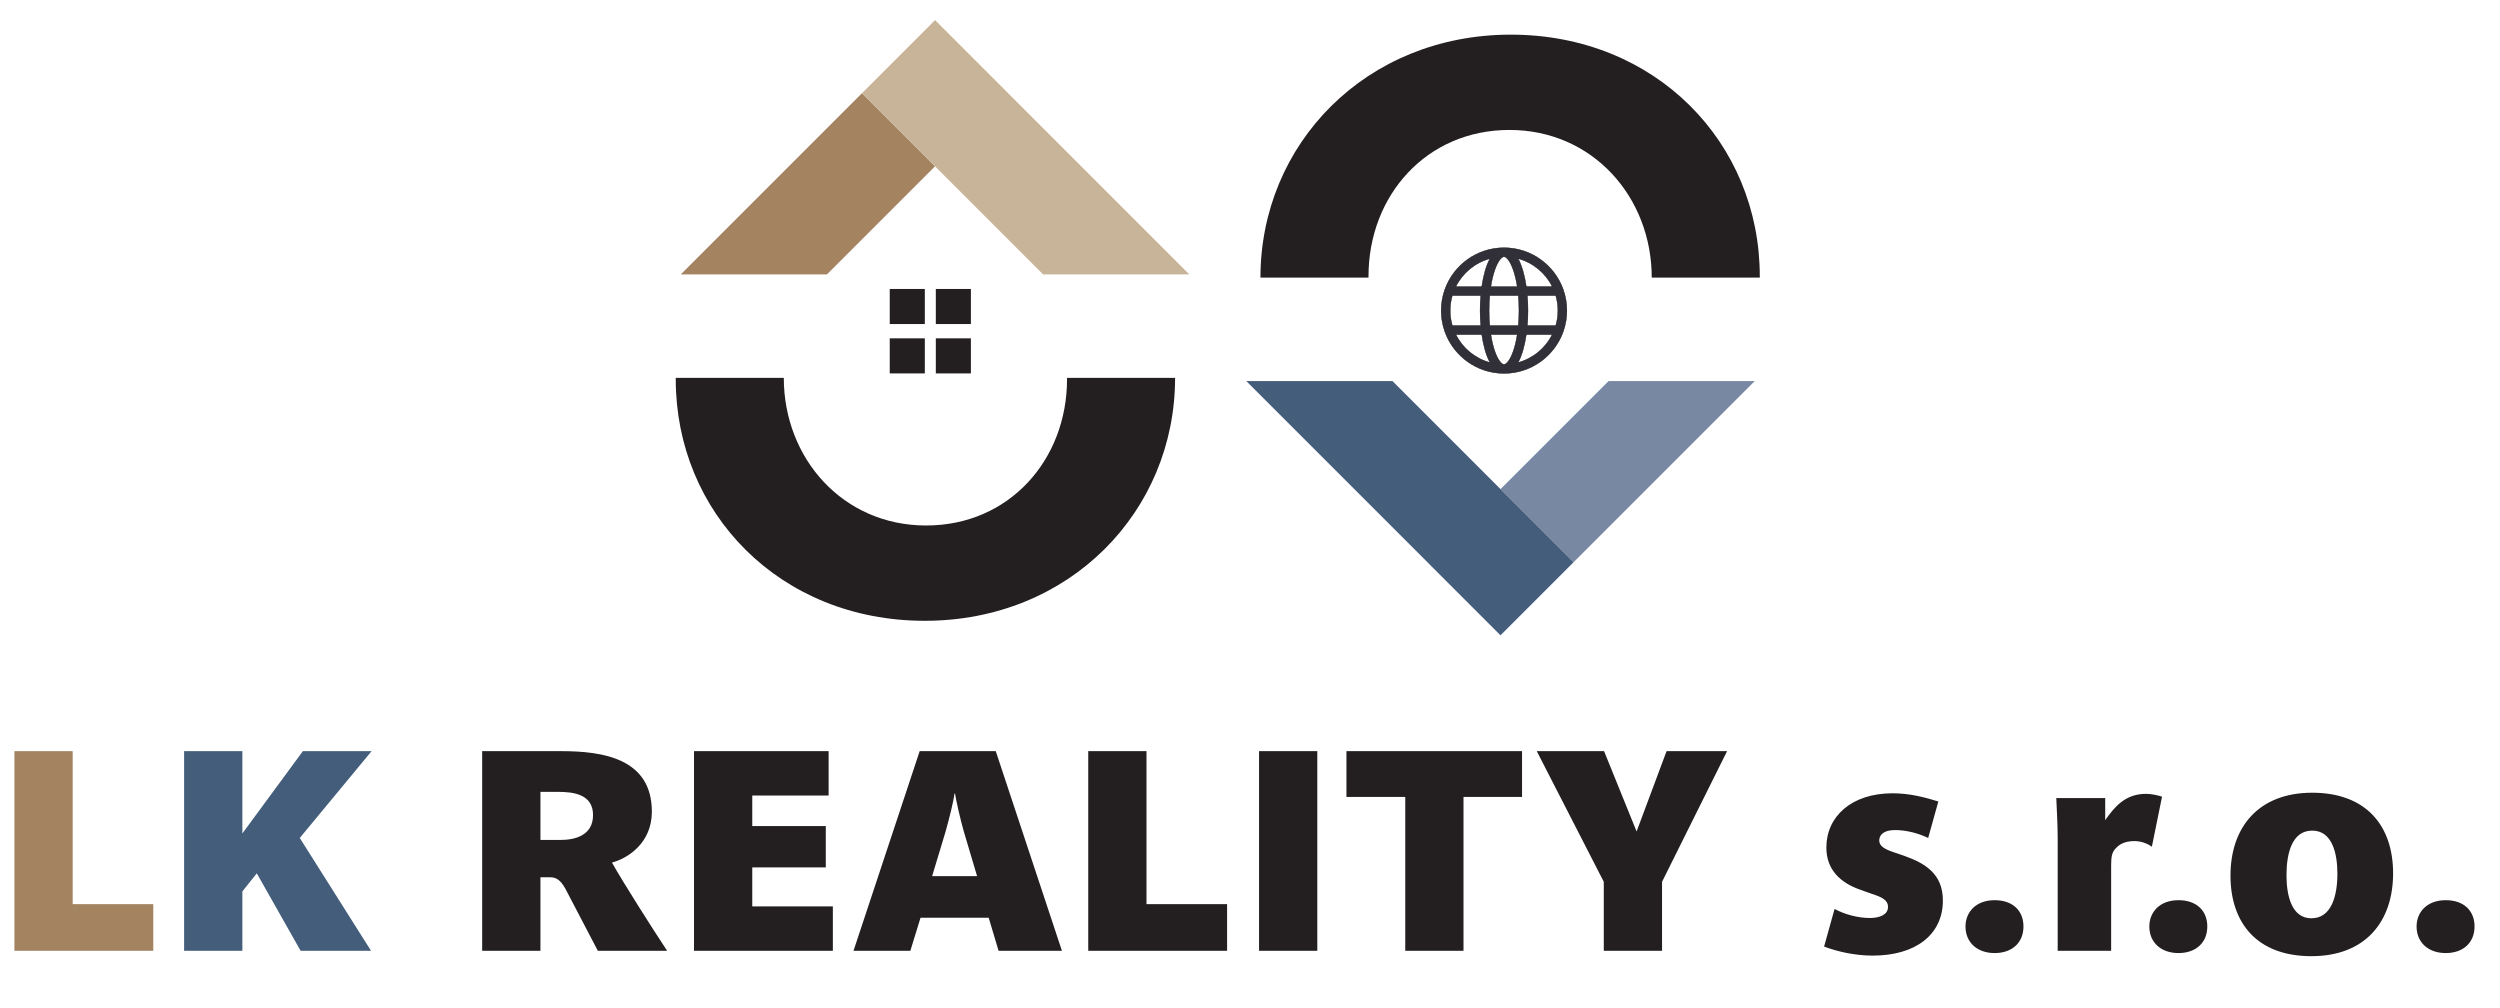 <?xml version="1.0" encoding="utf-8"?>
<!-- Generator: Adobe Illustrator 21.0.0, SVG Export Plug-In . SVG Version: 6.00 Build 0)  -->
<svg version="1.1" id="Layer_1" xmlns="http://www.w3.org/2000/svg" xmlns:xlink="http://www.w3.org/1999/xlink" x="0px" y="0px"
	 viewBox="0 0 866 349" enable-background="new 0 0 866 349" xml:space="preserve">
<path fill="#231F20" d="M369.623,131.348c0,27.899-19.995,50.684-48.824,50.684s-49.29-23.25-49.29-51.149h-37.431v0.465
	c0,46.267,36.036,83.698,86.255,83.698c50.218,0,86.721-37.897,86.721-84.163h-37.432V131.348z"/>
<polygon fill="#A38360" points="323.893,57.611 298.588,32.306 323.905,6.989 349.211,32.294 349.227,32.278 323.909,6.96 
	235.812,95.057 286.447,95.057 "/>
<polygon fill="#C8B498" points="298.588,32.306 323.893,57.611 361.339,95.057 411.973,95.057 349.21,32.294 323.905,6.989 "/>
<path fill="#231F20" d="M474.049,95.699c0-27.899,19.994-50.684,48.823-50.684c28.83,0,49.289,23.25,49.289,51.149h37.432v-0.465
	c0-46.267-36.036-83.698-86.255-83.698c-50.219,0-86.721,37.897-86.721,84.163h37.432V95.699z"/>
<polygon fill="#7988A2" points="519.779,169.436 545.084,194.741 519.767,220.059 494.462,194.754 494.446,194.77 519.763,220.087 
	607.86,131.99 557.225,131.99 "/>
<polygon fill="#435D7B" points="545.084,194.741 519.779,169.436 482.333,131.99 431.699,131.99 494.462,194.753 519.767,220.059 
	"/>
<rect x="308.208" y="100.098" fill="#231F20" width="12.151" height="12.151"/>
<rect x="324.167" y="100.098" fill="#231F20" width="12.151" height="12.151"/>
<rect x="308.208" y="117.2" fill="#231F20" width="12.151" height="12.151"/>
<rect x="324.167" y="117.2" fill="#231F20" width="12.151" height="12.151"/>
<path fill="#313039" d="M541.555,114.743c0.785-2.244,1.212-4.654,1.212-7.163c0-2.508-0.427-4.918-1.212-7.161
	c-0.018-0.068-0.042-0.134-0.068-0.197c-3.023-8.394-11.066-14.412-20.49-14.412s-17.466,6.018-20.489,14.412
	c-0.027,0.063-0.051,0.129-0.069,0.197c-0.784,2.243-1.212,4.653-1.212,7.161c0,2.508,0.428,4.919,1.212,7.163
	c0.019,0.067,0.042,0.133,0.069,0.196c3.024,8.395,11.065,14.413,20.489,14.413s17.466-6.018,20.49-14.413
	C541.513,114.876,541.536,114.81,541.555,114.743 M520.997,126.23c-0.829,0-2.166-1.5-3.283-4.852
	c-0.539-1.618-0.97-3.477-1.285-5.5h9.137c-0.314,2.023-0.745,3.881-1.285,5.5C523.162,124.73,521.825,126.23,520.997,126.23
	 M516.049,112.757c-0.15-1.664-0.229-3.4-0.229-5.177c0-1.777,0.079-3.512,0.229-5.176h9.895c0.149,1.664,0.229,3.398,0.229,5.176
	c0,1.777-0.08,3.513-0.229,5.177H516.049z M502.347,107.58c0-1.795,0.255-3.532,0.732-5.176h9.841
	c-0.147,1.698-0.221,3.439-0.221,5.176c0,1.738,0.074,3.478,0.221,5.177h-9.841C502.602,111.112,502.347,109.376,502.347,107.58
	 M520.997,88.93c0.828,0,2.166,1.5,3.283,4.853c0.54,1.617,0.971,3.477,1.285,5.5h-9.137c0.314-2.024,0.746-3.883,1.285-5.5
	C518.831,90.431,520.168,88.93,520.997,88.93 M529.074,102.404h9.841c0.475,1.643,0.732,3.38,0.732,5.176
	c0,1.796-0.256,3.533-0.732,5.177h-9.841c0.146-1.699,0.219-3.439,0.219-5.177C529.293,105.843,529.22,104.103,529.074,102.404
	 M537.696,99.283h-8.98c-0.555-3.828-1.507-7.262-2.843-9.705C531.052,90.983,535.343,94.568,537.696,99.283 M516.12,89.578
	c-1.336,2.443-2.288,5.877-2.843,9.705h-8.979C506.651,94.568,510.942,90.983,516.12,89.578 M504.298,115.878h8.979
	c0.555,3.828,1.507,7.261,2.843,9.704C510.942,124.177,506.651,120.593,504.298,115.878 M525.873,125.582
	c1.336-2.443,2.288-5.877,2.843-9.704h8.98C535.343,120.593,531.052,124.177,525.873,125.582"/>
<path d="M541.555,114.743l0.059,0.021c0.786-2.25,1.216-4.668,1.216-7.183c0-2.516-0.429-4.932-1.216-7.182l-0.059,0.021l0.06-0.017
	c-0.019-0.07-0.043-0.139-0.071-0.205l-0.057,0.025l0.059-0.021c-3.033-8.419-11.098-14.453-20.548-14.453
	c-9.451,0-17.516,6.035-20.548,14.453l0.059,0.021l-0.058-0.025c-0.028,0.066-0.052,0.135-0.072,0.205l0.061,0.017l-0.059-0.021
	c-0.786,2.25-1.216,4.667-1.216,7.182c0,2.515,0.43,4.933,1.216,7.183l0.059-0.021l-0.06,0.018c0.02,0.068,0.043,0.137,0.071,0.203
	l0.058-0.025l-0.059,0.021c3.033,8.419,11.097,14.454,20.548,14.454c9.45,0,17.516-6.035,20.548-14.454l-0.059-0.021l0.057,0.025
	c0.029-0.066,0.052-0.135,0.071-0.205L541.555,114.743l0.059,0.021L541.555,114.743l-0.06-0.016
	c-0.018,0.064-0.04,0.128-0.066,0.188l0,0.002l-0.001,0.002c-3.015,8.37-11.034,14.371-20.43,14.371
	c-9.396,0-17.415-6.001-20.43-14.371l0-0.002l-0.001-0.002c-0.026-0.06-0.047-0.123-0.066-0.189l0-0.001l-0.001-0.002
	c-0.781-2.237-1.208-4.641-1.208-7.142c0-2.501,0.427-4.904,1.208-7.141l0.001-0.001l0-0.003c0.018-0.065,0.04-0.128,0.066-0.188
	l0.002-0.004c3.014-8.37,11.034-14.37,20.43-14.37c9.396,0,17.416,6.001,20.43,14.37l0.001,0.002l0,0.002
	c0.026,0.06,0.048,0.123,0.066,0.188l0.001,0.003l0,0.001c0.782,2.237,1.208,4.64,1.208,7.141c0,2.501-0.426,4.905-1.208,7.142
	l-0.001,0.004v0L541.555,114.743z M520.997,126.23v-0.063c-0.376,0.004-0.911-0.355-1.483-1.143
	c-0.572-0.786-1.184-1.995-1.741-3.666c-0.538-1.614-0.969-3.471-1.283-5.49l-0.061,0.01v0.063h9.137v-0.063l-0.061-0.01
	c-0.314,2.02-0.745,3.875-1.284,5.49c-0.557,1.672-1.169,2.88-1.741,3.666c-0.571,0.789-1.106,1.147-1.482,1.143V126.23v0.063
	c0.453-0.003,1-0.396,1.584-1.195c0.583-0.801,1.199-2.02,1.759-3.701c0.541-1.622,0.973-3.485,1.287-5.51l0.011-0.072h-9.282
	l0.011,0.072c0.315,2.025,0.747,3.888,1.288,5.51c0.56,1.681,1.175,2.899,1.758,3.701c0.583,0.799,1.131,1.192,1.584,1.195V126.23z
	 M516.049,112.757l0.062-0.006c-0.15-1.661-0.229-3.396-0.229-5.171c0-1.775,0.079-3.508,0.229-5.17l-0.062-0.005v0.063h9.895
	v-0.063l-0.063,0.005c0.149,1.662,0.229,3.396,0.229,5.171c0,1.775-0.08,3.509-0.229,5.171l0.063,0.006v-0.063h-9.895V112.757
	l0.062-0.006L516.049,112.757v0.063h9.951l0.005-0.058c0.149-1.665,0.229-3.403,0.229-5.182c0-1.779-0.08-3.516-0.229-5.182
	l-0.005-0.057h-10.009l-0.005,0.057c-0.15,1.666-0.229,3.402-0.229,5.182c0,1.779,0.079,3.517,0.229,5.182l0.005,0.057h0.057
	V112.757z M502.347,107.58h0.063c0-1.789,0.254-3.521,0.729-5.158l-0.06-0.018v0.063h9.841v-0.063l-0.063-0.005
	c-0.147,1.701-0.221,3.442-0.221,5.181c0,1.74,0.074,3.482,0.221,5.182l0.063-0.005v-0.063h-9.841v0.063l0.06-0.018
	c-0.475-1.639-0.729-3.369-0.729-5.159H502.347h-0.063c0,1.802,0.256,3.544,0.734,5.194l0.013,0.045h9.955l-0.005-0.068
	c-0.147-1.696-0.221-3.435-0.221-5.171c0-1.736,0.074-3.474,0.221-5.171l0.005-0.068h-9.956l-0.012,0.044
	c-0.478,1.65-0.734,3.393-0.734,5.194H502.347z M520.997,88.93v0.063c0.376-0.003,0.911,0.355,1.482,1.143
	c0.572,0.787,1.184,1.995,1.741,3.667c0.539,1.614,0.969,3.47,1.284,5.491l0.061-0.01v-0.063h-9.137v0.063l0.061,0.01
	c0.314-2.022,0.745-3.877,1.283-5.49c0.557-1.672,1.169-2.88,1.741-3.667c0.571-0.789,1.107-1.147,1.483-1.143V88.93v-0.063
	c-0.453,0.003-1,0.395-1.584,1.195c-0.583,0.802-1.198,2.02-1.758,3.701c-0.541,1.622-0.974,3.484-1.288,5.51l-0.011,0.072h9.282
	l-0.011-0.072c-0.315-2.026-0.747-3.889-1.287-5.51c-0.56-1.68-1.176-2.899-1.759-3.701c-0.584-0.8-1.131-1.192-1.584-1.195V88.93z
	 M529.074,102.404v0.063h9.841v-0.063l-0.06,0.018c0.474,1.638,0.729,3.369,0.729,5.158c0,1.79-0.255,3.521-0.729,5.159l0.06,0.018
	v-0.063h-9.841v0.063l0.063,0.005c0.146-1.7,0.219-3.441,0.219-5.182c0-1.739-0.073-3.481-0.219-5.181L529.074,102.404v0.063
	V102.404l-0.063,0.005c0.146,1.697,0.219,3.435,0.219,5.171c0,1.736-0.073,3.475-0.219,5.171l-0.005,0.068h9.956l0.013-0.045
	c0.477-1.649,0.734-3.393,0.734-5.194c0-1.801-0.257-3.544-0.734-5.194l-0.013-0.044h-9.956l0.005,0.068L529.074,102.404z
	 M537.696,99.283v-0.063h-8.98v0.063l0.062-0.009c-0.556-3.833-1.509-7.272-2.851-9.726l-0.054,0.029l-0.017,0.06
	c5.161,1.4,9.439,4.973,11.783,9.673L537.696,99.283v-0.063V99.283l0.056-0.028c-2.361-4.732-6.666-8.329-11.863-9.738l-0.141-0.038
	l0.07,0.128c1.33,2.433,2.281,5.861,2.836,9.684l0.008,0.054h9.134l-0.045-0.09L537.696,99.283z M516.12,89.578l-0.055-0.029
	c-1.341,2.453-2.293,5.893-2.85,9.726l0.062,0.009v-0.063h-8.979v0.063l0.055,0.028c2.345-4.7,6.622-8.273,11.783-9.673
	L516.12,89.578l-0.055-0.029L516.12,89.578l-0.016-0.06c-5.197,1.409-9.502,5.006-11.863,9.738l-0.045,0.09h9.134l0.008-0.054
	c0.555-3.823,1.506-7.251,2.836-9.684l0.071-0.128l-0.141,0.038L516.12,89.578z M504.298,115.878v0.063h8.979v-0.063l-0.062,0.008
	c0.557,3.833,1.508,7.272,2.85,9.726l0.055-0.03l0.016-0.06c-5.161-1.401-9.438-4.972-11.783-9.672L504.298,115.878v0.063V115.878
	l-0.057,0.028c2.361,4.731,6.666,8.327,11.862,9.737l0.142,0.039l-0.071-0.129c-1.33-2.433-2.281-5.86-2.836-9.683l-0.008-0.054
	h-9.134l0.045,0.09L504.298,115.878z M525.873,125.582l0.054,0.03c1.342-2.454,2.295-5.893,2.851-9.726l-0.062-0.008v0.063h8.98
	v-0.063l-0.057-0.028c-2.344,4.7-6.621,8.271-11.783,9.672L525.873,125.582l0.054,0.03L525.873,125.582l0.016,0.06
	c5.196-1.41,9.501-5.006,11.862-9.737l0.045-0.09h-9.134l-0.008,0.054c-0.555,3.823-1.506,7.25-2.836,9.683l-0.071,0.128
	l0.142-0.038L525.873,125.582z"/>
<polyline fill="#A38360" points="4.996,329.359 53.095,329.359 53.095,313.195 25.176,313.195 25.176,260.198 4.996,260.198 "/>
<polygon fill="#435D7B" points="128.526,329.359 103.84,290.272 128.722,260.198 104.917,260.198 83.954,288.705 83.954,260.198 
	63.774,260.198 63.774,329.359 83.954,329.359 83.954,308.787 88.95,302.517 104.134,329.359 "/>
<path fill="#231F20" d="M598.262,260.198h-20.964l-10.383,27.821l-11.266-27.821h-23.314l23.216,45.258v23.902h20.18v-23.902
	L598.262,260.198z M527.239,276.068v-15.87h-60.834v15.87h20.376v53.291h20.18v-53.291H527.239z M456.315,260.198h-20.18v69.161
	h20.18V260.198z M425.064,329.359v-16.164h-27.918v-52.997h-20.181v69.161H425.064z M338.464,303.497h-15.576l4.702-15.575
	c1.273-4.604,2.743-10.385,3.037-13.029h0.196c0.392,2.547,1.763,8.621,3.036,13.127L338.464,303.497z M367.853,329.359
	l-22.923-69.161h-26.352l-22.923,69.161h19.69l3.527-11.462h23.608l3.429,11.462H367.853z M288.502,329.359v-15.38h-27.919v-13.519
	h25.47v-14.302h-25.47v-10.581h26.449v-15.379h-46.63v69.161H288.502z M205.429,282.338c0,6.955-6.073,8.62-11.266,8.62h-6.955
	v-16.653h6.171C198.767,274.305,205.429,275.186,205.429,282.338 M231.095,329.359c-5.192-7.837-15.87-24.686-19.103-30.564
	c5.486-1.469,13.813-6.759,13.813-17.633c0-18.417-16.948-20.964-31.348-20.964h-27.43v69.161h20.181V303.89h3.232
	c1.47,0,3.429,0.195,5.486,4.114l11.168,21.355H231.095z"/>
<path fill="#231F20" d="M857.184,320.934c0-5.388-3.624-9.11-9.992-9.11c-6.563,0-10.089,4.212-10.089,9.11
	c0,5.486,4.016,9.208,10.089,9.208C853.266,330.142,857.184,326.518,857.184,320.934 M809.671,302.615
	c0,7.739-2.057,15.479-9.013,15.479c-6.857,0-8.62-7.935-8.62-14.891c0-7.739,1.96-15.478,8.914-15.478
	C807.908,287.725,809.671,295.66,809.671,302.615 M828.969,302.517c0-16.457-9.307-27.919-28.017-27.919
	c-18.613,0-28.311,11.951-28.311,28.703c0,16.555,9.307,27.919,28.017,27.919C819.369,331.221,828.969,319.269,828.969,302.517
	 M764.608,320.934c0-5.388-3.625-9.11-9.992-9.11c-6.563,0-10.09,4.212-10.09,9.11c0,5.486,4.016,9.208,10.09,9.208
	C760.689,330.142,764.608,326.518,764.608,320.934 M748.932,275.97c-1.47-0.49-3.625-0.979-5.583-0.979
	c-7.152,0-10.874,4.507-14.107,9.11v-7.641h-16.948c0.098,2.449,0.49,9.208,0.49,13.715v39.184h18.515v-29.291
	c0-3.33,0.196-4.996,1.959-6.564c1.078-1.077,2.841-2.154,6.172-2.154c2.057,0,4.408,0.783,5.975,1.959L748.932,275.97z
	 M700.93,320.934c0-5.388-3.625-9.11-9.992-9.11c-6.563,0-10.09,4.212-10.09,9.11c0,5.486,4.016,9.208,10.09,9.208
	C697.012,330.142,700.93,326.518,700.93,320.934 M673.01,311.922c0-9.11-5.976-12.833-13.421-15.477l-4.016-1.372
	c-2.841-0.979-4.604-2.057-4.604-3.918c0-1.665,1.175-3.625,5.486-3.625c3.82,0,8.033,1.078,11.461,2.743l3.527-12.637
	c-4.409-1.372-9.797-2.841-15.87-2.841c-14.204,0-22.923,8.033-22.923,18.809c0,7.935,5.192,12.245,11.461,14.498l4.115,1.47
	c3.625,1.174,5.78,2.155,5.78,4.604c0,2.646-2.841,3.821-6.27,3.821c-4.212,0-8.816-1.274-12.245-3.134l-3.625,13.029
	c4.408,1.665,10.482,3.134,16.849,3.134C663.312,331.024,673.01,323.972,673.01,311.922"/>
</svg>
